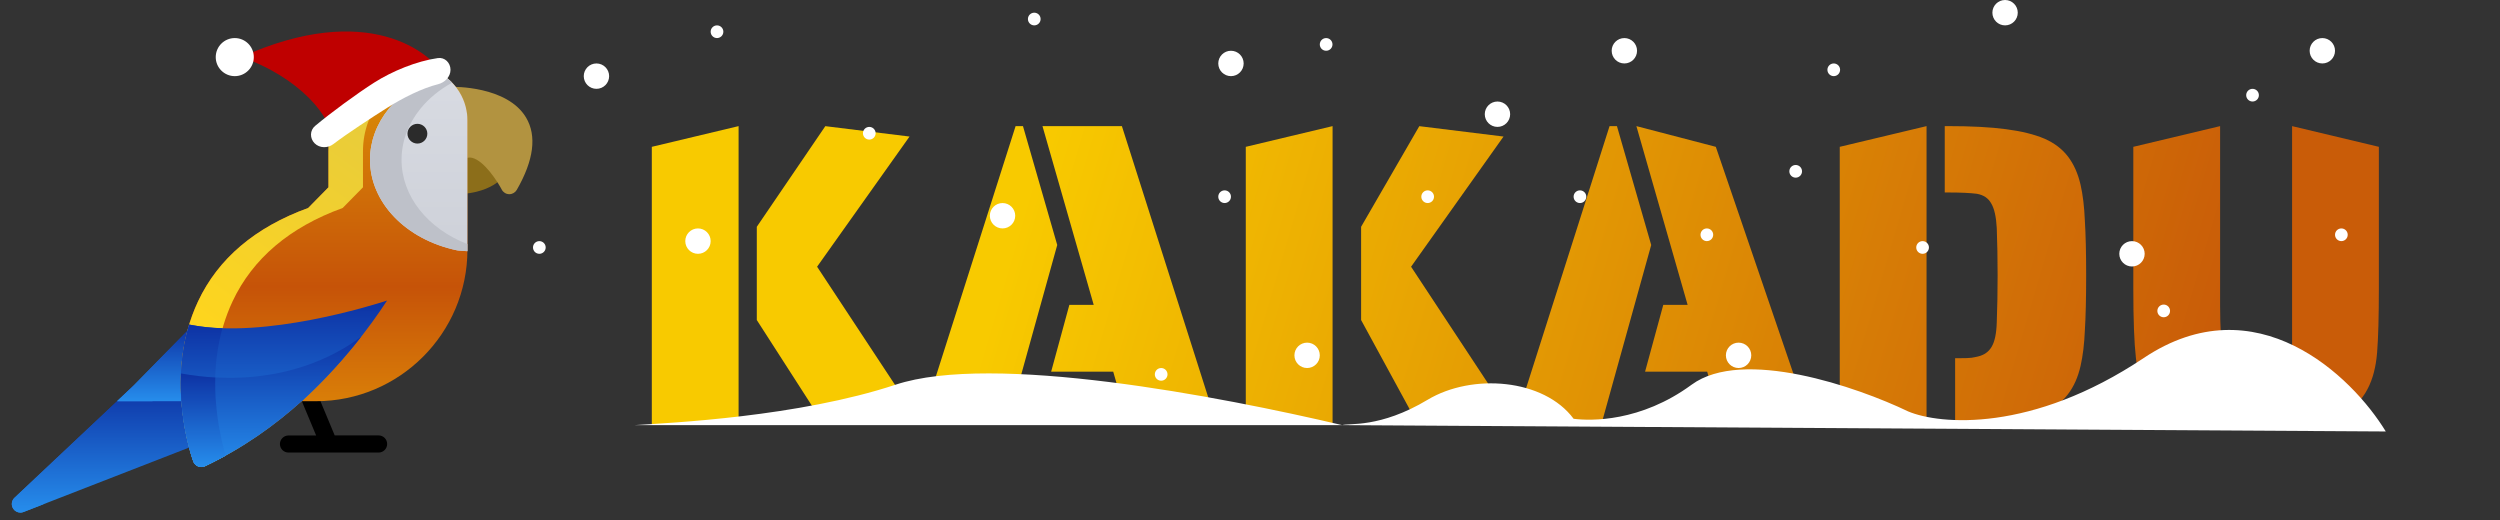 <?xml version="1.0" encoding="UTF-8"?>
<svg xmlns="http://www.w3.org/2000/svg" width="197" height="41" viewBox="0 0 197 41" fill="none">
  <rect x="0" y="0" width="197" height="41" fill="#333333" stroke="none"/>
  <g clip-path="url(#clip0_2_8524)">
    <path d="M51.363 11.57L58.201 9.938V33.457H51.363V11.57ZM59.636 25.219V17.871L65.036 9.941L71.672 10.76L64.387 21.017L72.593 33.461H64.937L59.636 25.219Z" fill="url(#paint0_linear_2_8524)"></path>
    <path d="M80.029 9.938H80.61L83.31 19.306L79.376 33.457H72.538L80.029 9.938ZM87.721 29.286H82.831L84.266 24.021H86.183L82.147 9.938H88.405L95.892 33.457H88.919L87.721 29.286Z" fill="url(#paint1_linear_2_8524)"></path>
    <path d="M98.168 11.57L105.007 9.938V33.457H98.168V11.57ZM107.255 25.219V17.871L111.841 9.941L118.478 10.76L111.193 21.017L119.399 33.461H111.742L107.255 25.219Z" fill="url(#paint2_linear_2_8524)"></path>
    <path d="M126.833 9.938H127.415L130.115 19.306L126.181 33.457H119.343L126.833 9.938ZM134.526 29.286H129.632L131.067 24.021H132.984L128.948 9.938L135.206 11.57L142.692 33.457H135.72L134.526 29.286Z" fill="url(#paint3_linear_2_8524)"></path>
    <path d="M144.973 11.57L151.812 9.938V33.457H144.973V11.57ZM154.06 28.227H154.334C155.452 28.227 155.421 28.18 155.875 28.089C156.353 27.974 156.705 27.725 156.935 27.338C157.184 26.927 157.322 26.278 157.345 25.389C157.389 24.251 157.412 23.017 157.412 21.697C157.412 20.397 157.389 19.155 157.345 17.97C157.298 17.08 157.152 16.432 156.903 16.021C156.673 15.61 156.298 15.361 155.776 15.27C155.251 15.203 154.499 15.167 153.519 15.167H153.246V9.938H153.519C155.341 9.938 156.859 10.017 158.064 10.179C159.294 10.337 160.31 10.59 161.109 10.93C161.883 11.27 162.5 11.74 162.954 12.333C163.409 12.926 163.741 13.665 163.947 14.554C164.129 15.353 164.243 16.297 164.287 17.392C164.354 18.464 164.389 19.898 164.389 21.701C164.389 23.523 164.354 24.97 164.287 26.041C164.243 27.113 164.129 28.045 163.947 28.844C163.741 29.733 163.413 30.472 162.954 31.065C162.5 31.658 161.883 32.125 161.109 32.468C160.31 32.809 159.294 33.061 158.064 33.22C156.856 33.378 156.16 33.461 154.337 33.461H154.064V28.227H154.06Z" fill="url(#paint4_linear_2_8524)"></path>
    <path d="M177.778 33.729C175.386 33.729 173.54 33.536 172.239 33.148C170.939 32.761 169.982 32.133 169.37 31.267C168.801 30.468 168.445 29.456 168.311 28.223C168.172 26.994 168.105 25.16 168.105 22.721V11.57L174.944 9.938V24.088C174.944 24.93 174.967 25.741 175.01 26.516C175.058 27.132 175.157 27.575 175.319 27.848C175.477 28.12 175.75 28.29 176.141 28.362C176.481 28.452 177.031 28.5 177.781 28.5H178.569C178.75 28.5 178.955 28.476 179.185 28.433V33.698C179.027 33.721 178.797 33.733 178.501 33.733H177.778V33.729ZM180.616 9.938L187.454 11.57V22.721C187.454 24.954 187.407 26.642 187.316 27.78C187.224 28.919 186.975 29.875 186.565 30.65C186.11 31.54 185.414 32.223 184.478 32.702C183.545 33.18 182.256 33.488 180.616 33.627V9.938Z" fill="url(#paint5_linear_2_8524)"></path>
    <path d="M1.143 39.223L10.468 30.447C10.594 30.329 10.76 30.266 10.93 30.266H14.942C15.306 30.266 15.602 30.55 15.618 30.914C15.662 32.009 15.804 33.115 16.041 34.211C16.112 34.535 15.934 34.863 15.626 34.985L1.85 40.345C1.771 40.377 1.688 40.393 1.605 40.393C1.38 40.393 1.159 40.278 1.032 40.076C0.862 39.8 0.906 39.444 1.143 39.223Z" fill="url(#paint6_linear_2_8524)"></path>
    <path d="M13.452 30.262L3.396 39.745L1.854 40.346C1.775 40.377 1.692 40.393 1.609 40.393C1.384 40.393 1.163 40.279 1.036 40.077C0.862 39.804 0.91 39.444 1.143 39.223L10.467 30.448C10.594 30.329 10.76 30.266 10.93 30.266H13.452V30.262Z" fill="url(#paint7_linear_2_8524)"></path>
    <path d="M35.765 11.468C36.481 10.958 37.955 10.464 39.821 12.895C39.991 13.116 40.007 13.425 39.856 13.662C39.844 13.682 39.829 13.701 39.817 13.721C39.362 14.377 38.607 14.844 37.564 15.105C36.821 15.29 36.192 15.298 36.168 15.298C36.164 15.298 36.164 15.298 36.16 15.298C35.983 15.298 35.813 15.227 35.686 15.105C35.556 14.978 35.484 14.804 35.484 14.622V12.018C35.481 11.8 35.587 11.595 35.765 11.468Z" fill="#8C6E1A"></path>
    <path d="M35.587 8.195C35.216 8.206 34.904 7.91 34.896 7.535C34.888 7.163 35.18 6.851 35.556 6.843C35.734 6.839 39.963 6.764 41.453 9.262C42.311 10.705 42.066 12.622 40.722 14.962C40.6 15.171 40.378 15.302 40.137 15.302C40.133 15.302 40.125 15.302 40.121 15.302C39.872 15.298 39.651 15.155 39.536 14.938C39.24 14.365 38.173 12.669 37.2 12.436C36.967 12.381 36.765 12.42 36.552 12.574C36.248 12.792 35.825 12.721 35.607 12.416C35.39 12.112 35.461 11.689 35.765 11.472C35.86 11.404 35.963 11.341 36.062 11.29L35.659 8.195C35.615 8.195 35.591 8.195 35.587 8.195Z" fill="#B29340"></path>
    <path d="M22.737 34.314H24.911L23.5 30.931C23.358 30.587 23.52 30.192 23.863 30.045C24.207 29.903 24.603 30.065 24.749 30.409L26.374 34.31H29.832C30.208 34.31 30.508 34.615 30.508 34.986C30.508 35.358 30.204 35.662 29.832 35.662H25.927H25.923H25.919H22.733C22.358 35.662 22.057 35.358 22.057 34.986C22.061 34.619 22.361 34.314 22.737 34.314Z" fill="black"></path>
    <path d="M12.725 28.147L14.875 25.961C15.069 25.763 15.365 25.684 15.626 25.787C15.946 25.913 16.116 26.253 16.033 26.581C15.697 27.921 15.559 29.376 15.622 30.906C15.626 30.993 15.614 31.08 15.586 31.163C15.484 31.447 15.227 31.617 14.946 31.617H12.97H10.752H9.23L10.471 30.447L12.725 28.147Z" fill="url(#paint8_linear_2_8524)"></path>
    <path d="M12.013 31.614H9.222L10.463 30.444L12.72 28.143L14.871 25.957C15.065 25.76 15.361 25.681 15.622 25.783C15.942 25.91 16.112 26.25 16.029 26.578C15.91 27.048 15.819 27.535 15.752 28.032C15.527 28.226 15.483 28.392 15.207 28.598L12.013 31.614Z" fill="url(#paint9_linear_2_8524)"></path>
    <path d="M15.61 23.741C17.195 20.373 20.112 17.903 24.282 16.389L25.883 14.76V11.91C25.883 8.222 28.884 5.222 32.572 5.222C34.923 5.222 36.833 7.135 36.833 9.483V19.677C36.833 26.263 31.477 31.615 24.895 31.615H23.761C21.709 33.461 19.175 35.303 16.155 36.73C16.065 36.773 15.966 36.793 15.867 36.793C15.78 36.793 15.693 36.777 15.61 36.742C15.436 36.671 15.298 36.528 15.231 36.346C15.132 36.082 12.835 29.631 15.61 23.741Z" fill="url(#paint10_linear_2_8524)"></path>
    <path d="M15.61 23.741C17.195 20.373 20.112 17.903 24.282 16.389L25.883 14.76V11.91C25.883 8.222 28.883 5.222 32.571 5.222C32.99 5.222 33.394 5.285 33.777 5.396C30.816 6.084 28.603 8.74 28.603 11.91V14.76L27.002 16.389C22.832 17.899 19.915 20.373 18.329 23.741C15.946 28.805 17.306 34.283 17.8 35.892C17.27 36.184 16.725 36.465 16.159 36.734C16.068 36.777 15.97 36.797 15.871 36.797C15.784 36.797 15.697 36.781 15.614 36.746C15.44 36.675 15.302 36.532 15.234 36.35C15.132 36.082 12.835 29.631 15.61 23.741Z" fill="url(#paint11_linear_2_8524)"></path>
    <path d="M14.847 25.767C14.867 25.703 14.887 25.636 14.906 25.573C14.989 25.589 15.076 25.605 15.163 25.62C20.883 26.692 29.271 24.083 30.5 23.684C29.109 25.818 26.887 28.767 23.773 31.617H23.761C21.709 33.463 19.175 35.305 16.155 36.732C16.064 36.775 15.966 36.795 15.867 36.795C15.78 36.795 15.693 36.779 15.61 36.744C15.436 36.673 15.298 36.53 15.23 36.348C15.143 36.111 13.333 31.02 14.847 25.767Z" fill="url(#paint12_linear_2_8524)"></path>
    <path d="M14.262 29.419C21.907 30.791 26.769 27.826 28.468 26.522C27.223 28.119 25.662 29.886 23.772 31.613H23.757C21.705 33.459 19.171 35.301 16.151 36.728C16.061 36.772 15.962 36.791 15.863 36.791C15.776 36.791 15.689 36.776 15.606 36.74C15.432 36.669 15.294 36.526 15.226 36.345C15.163 36.167 14.096 33.167 14.262 29.419Z" fill="url(#paint13_linear_2_8524)"></path>
    <path d="M36.832 19.792C36.556 19.776 36.251 19.741 36.157 19.741C36.109 19.741 36.066 19.737 36.018 19.725C31.978 18.883 29.156 15.95 29.156 12.59C29.156 11.152 29.67 9.756 30.646 8.558C31.571 7.424 32.86 6.519 34.386 5.934C34.591 5.847 34.828 5.867 35.018 5.989C35.042 6.009 35.07 6.025 35.093 6.044C35.121 6.064 35.148 6.084 35.172 6.104C35.208 6.131 35.243 6.159 35.275 6.187C35.299 6.207 35.319 6.222 35.342 6.242C35.406 6.297 35.465 6.353 35.524 6.408C35.548 6.432 35.572 6.456 35.595 6.479C35.623 6.507 35.651 6.535 35.678 6.566C35.706 6.594 35.734 6.626 35.757 6.653C35.781 6.681 35.805 6.705 35.825 6.732C35.856 6.772 35.888 6.807 35.919 6.847C35.935 6.867 35.951 6.886 35.967 6.906C36.113 7.1 36.248 7.309 36.358 7.527C36.548 7.894 36.686 8.294 36.761 8.705C36.761 8.717 36.765 8.724 36.765 8.736C36.777 8.804 36.789 8.871 36.797 8.938C36.801 8.954 36.801 8.973 36.805 8.989C36.813 9.053 36.817 9.116 36.821 9.179C36.821 9.199 36.825 9.219 36.825 9.238C36.828 9.317 36.832 9.4 36.832 9.479V19.057V19.674C36.836 19.717 36.832 19.753 36.832 19.792Z" fill="url(#paint14_linear_2_8524)"></path>
    <path d="M30.646 8.562C31.571 7.428 32.86 6.523 34.386 5.938C34.591 5.851 34.828 5.87 35.018 5.993C35.042 6.013 35.07 6.029 35.093 6.048C35.121 6.068 35.149 6.088 35.172 6.108C35.208 6.135 35.243 6.163 35.275 6.191C35.299 6.21 35.319 6.226 35.342 6.246C35.406 6.301 35.465 6.357 35.524 6.412C35.548 6.436 35.572 6.459 35.595 6.483C35.607 6.495 35.615 6.503 35.627 6.515C34.643 7.056 33.793 7.752 33.133 8.562C32.16 9.76 31.642 11.151 31.642 12.594C31.642 15.468 33.71 18.025 36.832 19.235V19.682C36.832 19.721 36.832 19.757 36.832 19.796C36.556 19.78 36.251 19.745 36.157 19.745C36.109 19.745 36.066 19.741 36.018 19.729C31.978 18.887 29.156 15.954 29.156 12.594C29.156 11.151 29.67 9.76 30.646 8.562Z" fill="#BEC1C9"></path>
    <path d="M32.892 11.314C33.322 11.314 33.674 10.962 33.674 10.536C33.674 10.105 33.322 9.757 32.892 9.757C32.461 9.757 32.109 10.105 32.109 10.536C32.109 10.962 32.461 11.314 32.892 11.314Z" fill="#2B2B2B"></path>
    <path d="M15.223 36.33C15.223 36.326 15.219 36.322 15.219 36.315C15.219 36.31 15.215 36.307 15.215 36.303C15.211 36.299 15.211 36.291 15.207 36.283C15.207 36.279 15.203 36.271 15.199 36.263C15.195 36.255 15.195 36.251 15.191 36.243C15.187 36.235 15.187 36.227 15.183 36.22C15.179 36.212 15.179 36.208 15.175 36.2C15.171 36.188 15.167 36.18 15.163 36.168C15.159 36.16 15.159 36.156 15.155 36.148C15.151 36.137 15.148 36.125 15.143 36.109C15.143 36.105 15.14 36.101 15.14 36.093C15.116 36.018 15.088 35.931 15.056 35.828C15.056 35.824 15.057 35.824 15.053 35.82C15.045 35.797 15.037 35.769 15.029 35.745C15.029 35.741 15.025 35.737 15.025 35.733C15.017 35.71 15.009 35.682 15.001 35.654C15.001 35.65 14.997 35.642 14.997 35.639C14.989 35.611 14.982 35.583 14.974 35.556C14.974 35.552 14.97 35.548 14.97 35.544C14.499 33.868 13.657 29.871 14.839 25.772C14.859 25.709 14.879 25.642 14.899 25.579C14.982 25.595 15.068 25.61 15.155 25.626C15.906 25.768 16.705 25.843 17.527 25.871C16.294 30.259 17.361 34.508 17.788 35.895C17.63 35.982 17.472 36.065 17.314 36.152C17.262 36.18 17.211 36.204 17.16 36.231C17.041 36.295 16.922 36.354 16.8 36.417C16.748 36.441 16.697 36.469 16.65 36.492C16.484 36.575 16.317 36.658 16.148 36.737C16.057 36.781 15.958 36.801 15.859 36.801C15.772 36.801 15.685 36.785 15.602 36.749C15.428 36.678 15.29 36.536 15.223 36.354C15.223 36.35 15.219 36.346 15.219 36.338C15.223 36.334 15.223 36.33 15.223 36.33Z" fill="url(#paint15_linear_2_8524)"></path>
    <path d="M15.219 36.322C15.215 36.314 15.211 36.306 15.211 36.294C15.211 36.29 15.207 36.286 15.207 36.282C15.195 36.251 15.183 36.211 15.167 36.164C15.167 36.16 15.163 36.156 15.163 36.152C15.155 36.128 15.147 36.105 15.139 36.077C15.139 36.073 15.139 36.073 15.136 36.069C15.116 36.01 15.092 35.938 15.069 35.859C15.069 35.855 15.065 35.852 15.065 35.847C15.029 35.725 14.985 35.587 14.942 35.425C14.942 35.425 14.942 35.421 14.942 35.417C14.899 35.255 14.851 35.073 14.804 34.875C14.578 33.942 14.337 32.634 14.266 31.124C14.266 31.12 14.266 31.12 14.266 31.116C14.25 30.796 14.242 30.468 14.246 30.132C14.246 30.124 14.246 30.12 14.246 30.112C14.246 29.887 14.254 29.657 14.262 29.428C15.207 29.598 16.108 29.701 16.966 29.748C16.891 32.575 17.499 34.931 17.792 35.899C17.634 35.986 17.476 36.069 17.318 36.156C17.266 36.184 17.215 36.207 17.163 36.235C17.045 36.298 16.926 36.357 16.804 36.421C16.752 36.444 16.701 36.472 16.654 36.496C16.488 36.579 16.322 36.662 16.151 36.741C16.061 36.784 15.962 36.804 15.863 36.804C15.776 36.804 15.689 36.788 15.606 36.753C15.432 36.681 15.294 36.539 15.226 36.357C15.226 36.353 15.223 36.346 15.219 36.334C15.223 36.33 15.219 36.326 15.219 36.322Z" fill="url(#paint16_linear_2_8524)"></path>
    <path d="M19 4.5C29 -1.14441e-05 34 4.167 35 6C33 4.4 28.167 9 26 11C26.4 9.4 23.5 6 19 4.5Z" fill="#BF0000"></path>
    <circle cx="18.5" cy="4.5" r="1.5" fill="white"></circle>
    <circle cx="47" cy="6" r="1" fill="white"></circle>
    <circle cx="55" cy="19" r="1" fill="white"></circle>
    <circle cx="97" cy="5" r="1" fill="white"></circle>
    <circle cx="118" cy="9" r="1" fill="white"></circle>
    <circle cx="128" cy="4" r="1" fill="white"></circle>
    <circle cx="168" cy="20" r="1" fill="white"></circle>
    <circle cx="137" cy="28" r="1" fill="white"></circle>
    <circle cx="103" cy="28" r="1" fill="white"></circle>
    <circle cx="79" cy="17" r="1" fill="white"></circle>
    <circle cx="158" cy="1" r="1" fill="white"></circle>
    <circle cx="183" cy="4" r="1" fill="white"></circle>
    <circle cx="81.5" cy="1.5" r="0.5" fill="white"></circle>
    <circle cx="91.5" cy="29.5" r="0.5" fill="white"></circle>
    <circle cx="56.5" cy="2.5" r="0.5" fill="white"></circle>
    <circle cx="68.5" cy="10.5" r="0.5" fill="white"></circle>
    <circle cx="112.5" cy="15.5" r="0.5" fill="white"></circle>
    <circle cx="134.5" cy="18.5" r="0.5" fill="white"></circle>
    <circle cx="151.5" cy="19.5" r="0.5" fill="white"></circle>
    <circle cx="170.5" cy="24.5" r="0.5" fill="white"></circle>
    <circle cx="177.5" cy="7.5" r="0.5" fill="white"></circle>
    <circle cx="184.5" cy="18.5" r="0.5" fill="white"></circle>
    <circle cx="144.5" cy="5.5" r="0.5" fill="white"></circle>
    <circle cx="141.5" cy="13.5" r="0.5" fill="white"></circle>
    <circle cx="96.5" cy="15.5" r="0.5" fill="white"></circle>
    <circle cx="104.5" cy="3.5" r="0.5" fill="white"></circle>
    <circle cx="124.5" cy="15.5" r="0.5" fill="white"></circle>
    <circle cx="42.5" cy="19.5" r="0.5" fill="white"></circle>
    <path fill-rule="evenodd" clip-rule="evenodd" d="M30.5 8.5C29.277 9.276 27.406 10.487 26.265 11.357C25.826 11.692 25.183 11.683 24.793 11.293V11.293C24.402 10.902 24.407 10.275 24.831 9.921C26.059 8.893 28.134 7.367 29.5 6.5C30.896 5.614 32.809 4.818 34.504 4.576C35.051 4.497 35.5 4.948 35.5 5.5V5.5C35.5 6.052 35.048 6.506 34.512 6.639C33.278 6.945 31.743 7.711 30.5 8.5Z" fill="white"></path>
    <path d="M168.93 28.208C177.763 22.31 185.324 29.612 188 34L105.768 33.5H50C52.844 33.324 62.944 32.841 70.572 30.314C78.199 27.786 96.066 31.218 105.768 33.5C106.27 33.324 108.73 33.761 112.5 31.5C116.013 29.394 121.658 29.841 124 33C125.338 33.176 129.286 33.263 133.3 30.314C137.315 27.365 146.348 30.489 150.363 32.42C152.872 33.473 160.098 34.105 168.93 28.208Z" fill="white"></path>
  </g>
  <defs>
    <linearGradient id="paint0_linear_2_8524" x1="77.445" y1="26.787" x2="167.011" y2="53.11" gradientUnits="userSpaceOnUse">
      <stop stop-color="#F8CA00"></stop>
      <stop offset="1" stop-color="#C95C08"></stop>
    </linearGradient>
    <linearGradient id="paint1_linear_2_8524" x1="79.063" y1="21.282" x2="168.629" y2="47.605" gradientUnits="userSpaceOnUse">
      <stop stop-color="#F8CA00"></stop>
      <stop offset="1" stop-color="#C95C08"></stop>
    </linearGradient>
    <linearGradient id="paint2_linear_2_8524" x1="81.166" y1="14.125" x2="170.732" y2="40.447" gradientUnits="userSpaceOnUse">
      <stop stop-color="#F8CA00"></stop>
      <stop offset="1" stop-color="#C95C08"></stop>
    </linearGradient>
    <linearGradient id="paint3_linear_2_8524" x1="82.563" y1="9.372" x2="172.129" y2="35.695" gradientUnits="userSpaceOnUse">
      <stop stop-color="#F8CA00"></stop>
      <stop offset="1" stop-color="#C95C08"></stop>
    </linearGradient>
    <linearGradient id="paint4_linear_2_8524" x1="84.705" y1="2.082" x2="174.271" y2="28.405" gradientUnits="userSpaceOnUse">
      <stop stop-color="#F8CA00"></stop>
      <stop offset="1" stop-color="#C95C08"></stop>
    </linearGradient>
    <linearGradient id="paint5_linear_2_8524" x1="86.784" y1="-4.99" x2="176.35" y2="21.332" gradientUnits="userSpaceOnUse">
      <stop stop-color="#F8CA00"></stop>
      <stop offset="1" stop-color="#C95C08"></stop>
    </linearGradient>
    <linearGradient id="paint6_linear_2_8524" x1="8.494" y1="30.263" x2="8.494" y2="40.391" gradientUnits="userSpaceOnUse">
      <stop stop-color="#0D32A4"></stop>
      <stop offset="1" stop-color="#268DEC"></stop>
    </linearGradient>
    <linearGradient id="paint7_linear_2_8524" x1="7.19" y1="30.263" x2="7.19" y2="40.391" gradientUnits="userSpaceOnUse">
      <stop stop-color="#0D32A4"></stop>
      <stop offset="1" stop-color="#268DEC"></stop>
    </linearGradient>
    <linearGradient id="paint8_linear_2_8524" x1="12.638" y1="25.742" x2="12.638" y2="31.615" gradientUnits="userSpaceOnUse">
      <stop stop-color="#0D32A4"></stop>
      <stop offset="1" stop-color="#268DEC"></stop>
    </linearGradient>
    <linearGradient id="paint9_linear_2_8524" x1="12.638" y1="25.742" x2="12.638" y2="31.616" gradientUnits="userSpaceOnUse">
      <stop stop-color="#0D32A4"></stop>
      <stop offset="1" stop-color="#268DEC"></stop>
    </linearGradient>
    <linearGradient id="paint10_linear_2_8524" x1="25.54" y1="5.222" x2="25.54" y2="36.798" gradientUnits="userSpaceOnUse">
      <stop stop-color="#DC9207"></stop>
      <stop offset="0.551" stop-color="#C65308"></stop>
      <stop offset="1" stop-color="#E49708"></stop>
    </linearGradient>
    <linearGradient id="paint11_linear_2_8524" x1="31.521" y1="8.762" x2="18.248" y2="27.464" gradientUnits="userSpaceOnUse">
      <stop stop-color="#E6CB3E"></stop>
      <stop offset="1" stop-color="#FED51D"></stop>
    </linearGradient>
    <linearGradient id="paint12_linear_2_8524" x1="22.372" y1="23.682" x2="22.372" y2="36.797" gradientUnits="userSpaceOnUse">
      <stop stop-color="#0D32A4"></stop>
      <stop offset="1" stop-color="#268DEC"></stop>
    </linearGradient>
    <linearGradient id="paint13_linear_2_8524" x1="21.358" y1="26.523" x2="21.358" y2="36.797" gradientUnits="userSpaceOnUse">
      <stop stop-color="#0D32A4"></stop>
      <stop offset="1" stop-color="#268DEC"></stop>
    </linearGradient>
    <linearGradient id="paint14_linear_2_8524" x1="32.995" y1="5.884" x2="32.995" y2="19.792" gradientUnits="userSpaceOnUse">
      <stop stop-color="#D8DBE2"></stop>
      <stop offset="1" stop-color="#CED1D9"></stop>
    </linearGradient>
    <linearGradient id="paint15_linear_2_8524" x1="16.02" y1="25.575" x2="16.02" y2="36.798" gradientUnits="userSpaceOnUse">
      <stop stop-color="#0D32A4"></stop>
      <stop offset="1" stop-color="#268DEC"></stop>
    </linearGradient>
    <linearGradient id="paint16_linear_2_8524" x1="16.02" y1="29.421" x2="16.02" y2="36.798" gradientUnits="userSpaceOnUse">
      <stop stop-color="#0D32A4"></stop>
      <stop offset="1" stop-color="#268DEC"></stop>
    </linearGradient>
    <clipPath id="clip0_2_8524">
      <rect width="197" height="40.887" fill="white"></rect>
    </clipPath>
  </defs>
</svg>
